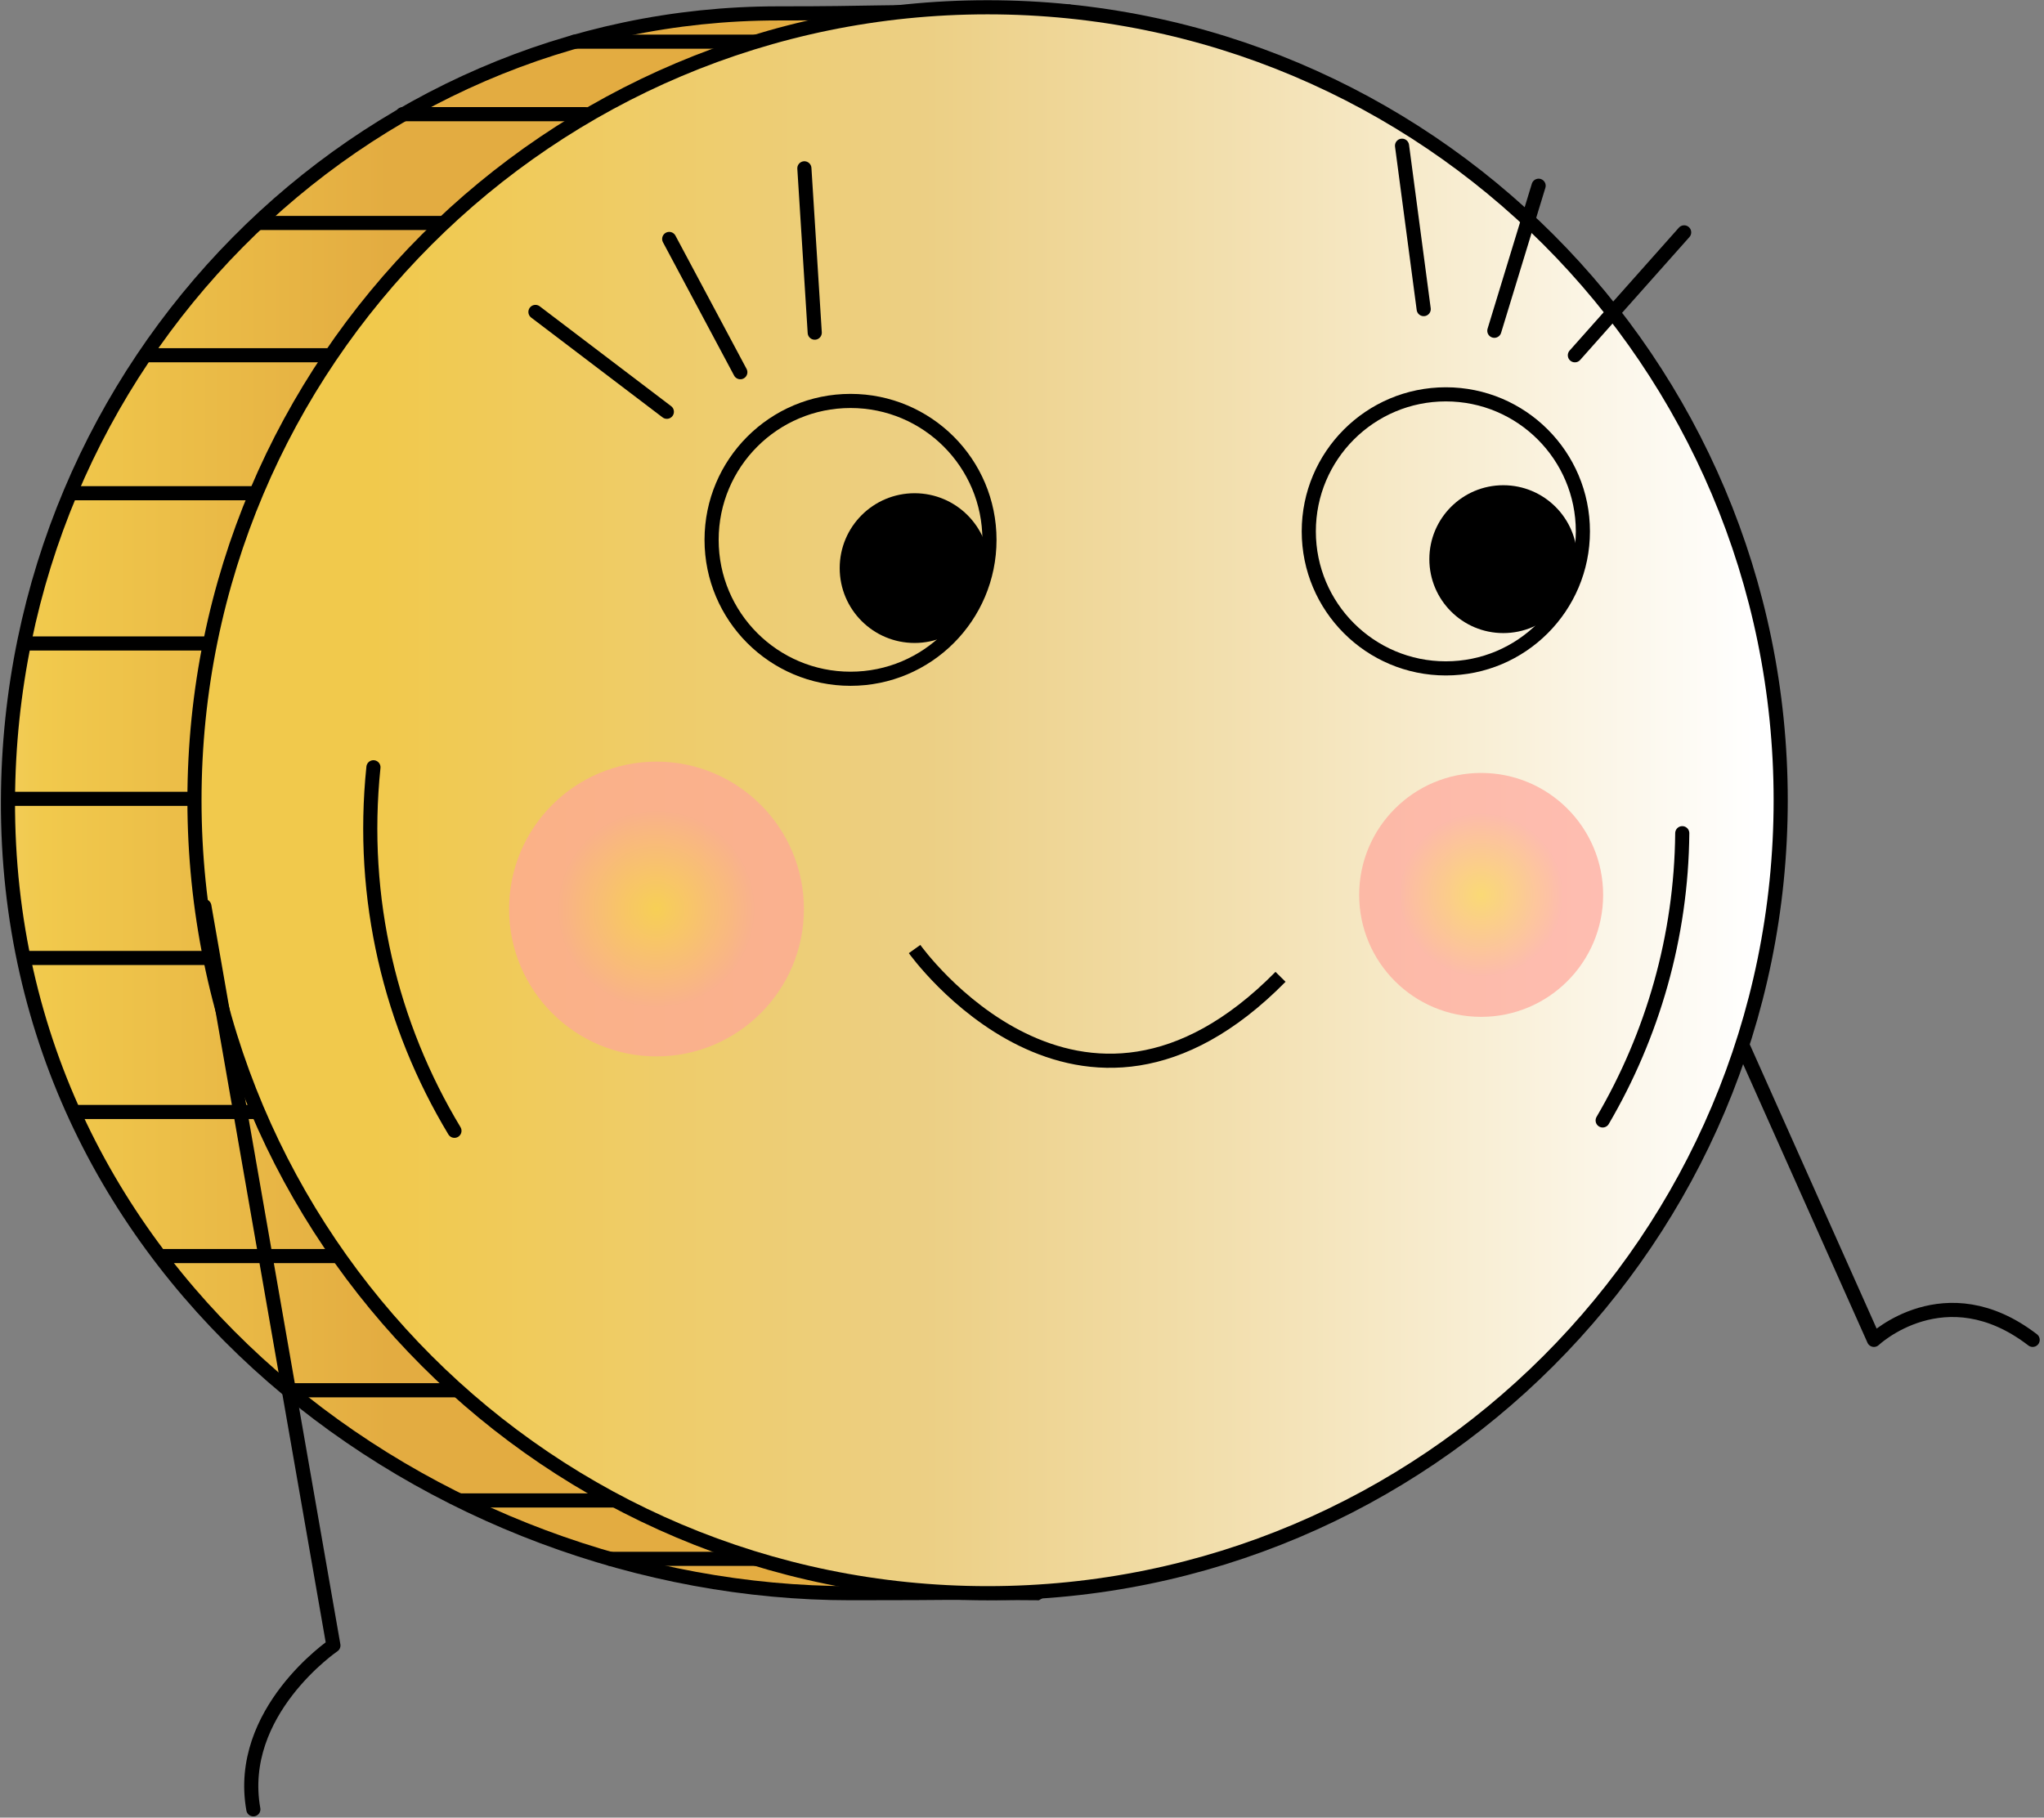 <?xml version="1.0" encoding="UTF-8"?> <svg xmlns="http://www.w3.org/2000/svg" width="434" height="386" viewBox="0 0 434 386" fill="none"><rect x="0" y="0" width="434" height="386" fill="#808080" stroke="none"/> <path d="M355.892 190.445L397.892 284.545C397.892 284.545 412.992 270.245 431.592 284.545" stroke="black" stroke-width="3" stroke-miterlimit="10" stroke-linecap="round" stroke-linejoin="round"></path> <path d="M321.692 162.945C321.692 225.545 272.492 308.545 220.192 338.345C195.592 338.145 206.492 338.345 180.592 338.345C92.192 338.345 1.292 271.745 1.692 169.945C2.092 76.845 76.792 2.845 165.192 2.845C188.092 2.845 179.192 2.445 226.892 2.445C283.192 27.245 321.692 97.445 321.692 162.945Z" fill="url(#paint0_linear)" stroke="black" stroke-width="3" stroke-miterlimit="10"></path> <path d="M93.992 47.348H55.092" stroke="black" stroke-width="3" stroke-miterlimit="10" stroke-linecap="round" stroke-linejoin="round"></path> <path d="M124.392 24.246H85.492" stroke="black" stroke-width="3" stroke-miterlimit="10" stroke-linecap="round" stroke-linejoin="round"></path> <path d="M160.892 8.848H121.992" stroke="black" stroke-width="3" stroke-miterlimit="10" stroke-linecap="round" stroke-linejoin="round"></path> <path d="M70.092 75.445H31.192" stroke="black" stroke-width="3" stroke-miterlimit="10" stroke-linecap="round" stroke-linejoin="round"></path> <path d="M54.292 104.746H15.492" stroke="black" stroke-width="3" stroke-miterlimit="10" stroke-linecap="round" stroke-linejoin="round"></path> <path d="M44.392 136.648H5.592" stroke="black" stroke-width="3" stroke-miterlimit="10" stroke-linecap="round" stroke-linejoin="round"></path> <path d="M41.292 169.648H2.492" stroke="black" stroke-width="3" stroke-miterlimit="10" stroke-linecap="round" stroke-linejoin="round"></path> <path d="M44.392 203.445H5.592" stroke="black" stroke-width="3" stroke-miterlimit="10" stroke-linecap="round" stroke-linejoin="round"></path> <path d="M55.192 236.148H16.392" stroke="black" stroke-width="3" stroke-miterlimit="10" stroke-linecap="round" stroke-linejoin="round"></path> <path d="M73.692 266.746H34.892" stroke="black" stroke-width="3" stroke-miterlimit="10" stroke-linecap="round" stroke-linejoin="round"></path> <path d="M100.492 295.246H61.592" stroke="black" stroke-width="3" stroke-miterlimit="10" stroke-linecap="round" stroke-linejoin="round"></path> <path d="M136.692 318.648H97.792" stroke="black" stroke-width="3" stroke-miterlimit="10" stroke-linecap="round" stroke-linejoin="round"></path> <path d="M168.392 331.047H129.592" stroke="black" stroke-width="3" stroke-miterlimit="10" stroke-linecap="round" stroke-linejoin="round"></path> <path d="M209.692 338.347C302.697 338.347 378.092 262.952 378.092 169.947C378.092 76.942 302.697 1.547 209.692 1.547C116.687 1.547 41.292 76.942 41.292 169.947C41.292 262.952 116.687 338.347 209.692 338.347Z" fill="url(#paint1_linear)" stroke="black" stroke-width="3" stroke-miterlimit="10" stroke-linecap="round" stroke-linejoin="round"></path> <path d="M139.392 224.346C156.679 224.346 170.692 210.333 170.692 193.046C170.692 175.76 156.679 161.746 139.392 161.746C122.106 161.746 108.092 175.76 108.092 193.046C108.092 210.333 122.106 224.346 139.392 224.346Z" fill="url(#paint2_radial)"></path> <path d="M96.492 240.145C82.992 217.745 76.392 190.945 79.292 162.945" stroke="black" stroke-width="3" stroke-miterlimit="10" stroke-linecap="round" stroke-linejoin="round"></path> <path d="M180.592 144.148C196.885 144.148 210.092 130.941 210.092 114.648C210.092 98.356 196.885 85.148 180.592 85.148C164.3 85.148 151.092 98.356 151.092 114.648C151.092 130.941 164.3 144.148 180.592 144.148Z" stroke="black" stroke-width="3" stroke-miterlimit="10"></path> <path d="M194.192 136.546C202.973 136.546 210.092 129.427 210.092 120.646C210.092 111.865 202.973 104.746 194.192 104.746C185.411 104.746 178.292 111.865 178.292 120.646C178.292 129.427 185.411 136.546 194.192 136.546Z" fill="black"></path> <path d="M319.192 134.447C327.863 134.447 334.892 127.418 334.892 118.747C334.892 110.076 327.863 103.047 319.192 103.047C310.521 103.047 303.492 110.076 303.492 118.747C303.492 127.418 310.521 134.447 319.192 134.447Z" fill="black"></path> <path d="M306.992 141.946C323.064 141.946 336.092 128.918 336.092 112.846C336.092 96.775 323.064 83.746 306.992 83.746C290.921 83.746 277.892 96.775 277.892 112.846C277.892 128.918 290.921 141.946 306.992 141.946Z" stroke="black" stroke-width="3" stroke-miterlimit="10"></path> <path d="M326.692 39.445L317.292 70.245" stroke="black" stroke-width="3" stroke-miterlimit="10" stroke-linecap="round" stroke-linejoin="round"></path> <path d="M357.592 49.348L334.392 75.448" stroke="black" stroke-width="3" stroke-miterlimit="10" stroke-linecap="round" stroke-linejoin="round"></path> <path d="M297.692 30.945L302.292 65.645" stroke="black" stroke-width="3" stroke-miterlimit="10" stroke-linecap="round" stroke-linejoin="round"></path> <path d="M142.092 50.746L157.192 79.046" stroke="black" stroke-width="3" stroke-miterlimit="10" stroke-linecap="round" stroke-linejoin="round"></path> <path d="M170.792 35.746L172.992 70.646" stroke="black" stroke-width="3" stroke-miterlimit="10" stroke-linecap="round" stroke-linejoin="round"></path> <path d="M113.692 66.246L141.592 87.446" stroke="black" stroke-width="3" stroke-miterlimit="10" stroke-linecap="round" stroke-linejoin="round"></path> <path d="M314.492 215.948C328.796 215.948 340.392 204.353 340.392 190.048C340.392 175.744 328.796 164.148 314.492 164.148C300.188 164.148 288.592 175.744 288.592 190.048C288.592 204.353 300.188 215.948 314.492 215.948Z" fill="url(#paint3_radial)"></path> <path d="M357.192 176.945C356.992 198.945 350.892 219.845 340.292 237.945" stroke="black" stroke-width="3" stroke-miterlimit="10" stroke-linecap="round" stroke-linejoin="round"></path> <path d="M194.192 201.547C194.192 201.547 229.192 250.747 271.892 207.447" stroke="black" stroke-width="3" stroke-miterlimit="10"></path> <path d="M43.392 192.445L70.792 349.445C70.792 349.445 50.092 363.545 53.792 384.245" stroke="black" stroke-width="3" stroke-miterlimit="10" stroke-linecap="round" stroke-linejoin="round"></path> <defs> <linearGradient id="paint0_linear" x1="-120.304" y1="170.371" x2="82.663" y2="170.371" gradientUnits="userSpaceOnUse"> <stop stop-color="white"></stop> <stop offset="0.64" stop-color="#F1C94C"></stop> <stop offset="1" stop-color="#E3AC41"></stop> </linearGradient> <linearGradient id="paint1_linear" x1="385.926" y1="169.951" x2="79.359" y2="169.951" gradientUnits="userSpaceOnUse"> <stop offset="0.041" stop-color="white"></stop> <stop offset="0.386" stop-color="#F3E1B3"></stop> <stop offset="0.618" stop-color="#ECCF84"></stop> <stop offset="1" stop-color="#F1C94C"></stop> </linearGradient> <radialGradient id="paint2_radial" cx="0" cy="0" r="1" gradientUnits="userSpaceOnUse" gradientTransform="translate(139.361 193.027) scale(63.22)"> <stop stop-color="#FBD14E" stop-opacity="0.7"></stop> <stop offset="0.33" stop-color="#FFA69A" stop-opacity="0.7"></stop> </radialGradient> <radialGradient id="paint3_radial" cx="0" cy="0" r="1" gradientUnits="userSpaceOnUse" gradientTransform="translate(314.533 190.043) scale(52.373)"> <stop stop-color="#FBD14E" stop-opacity="0.7"></stop> <stop offset="0.33" stop-color="#FFA69A" stop-opacity="0.7"></stop> </radialGradient> </defs> </svg> 